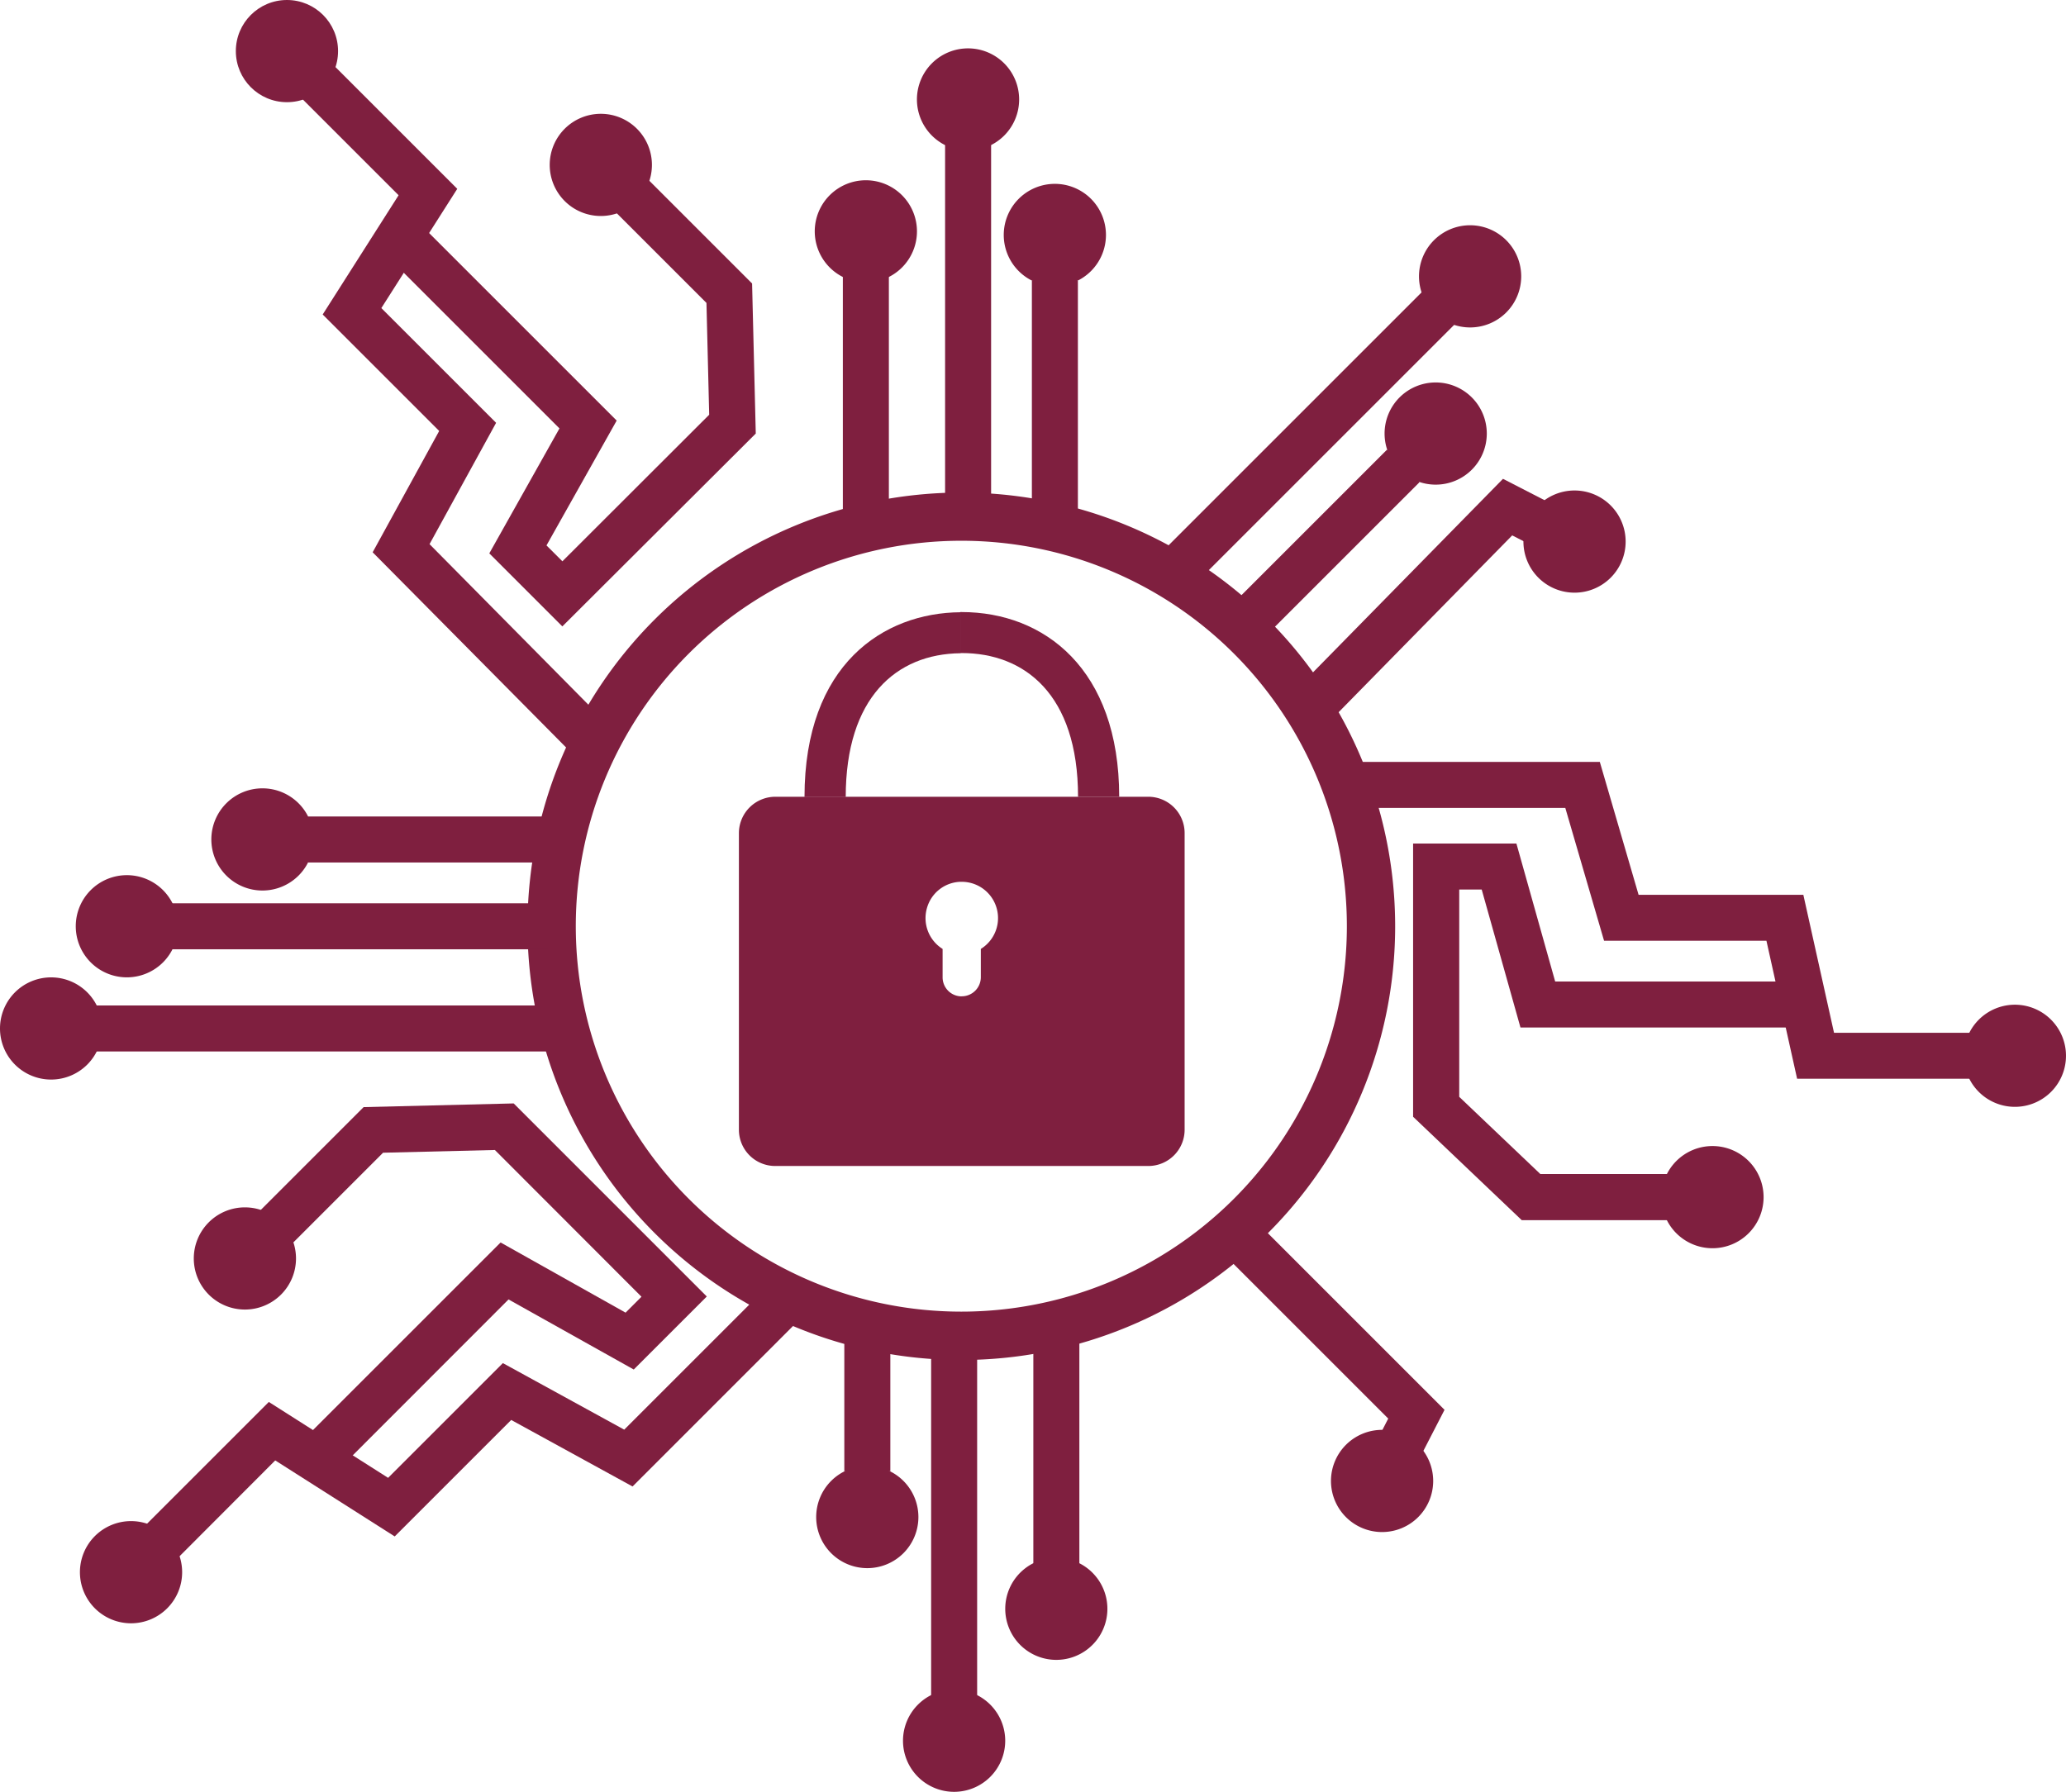 <svg id="priorityIcon2" xmlns="http://www.w3.org/2000/svg" width="68.967" height="59.829" viewBox="0 0 68.967 59.829">
  <g id="Group_56184" data-name="Group 56184" transform="translate(31.549 4.003)">
    <rect id="Rectangle_14003" data-name="Rectangle 14003" width="1.536" height="13.375" fill="#7f1f3f"/>
  </g>
  <g id="Group_56185" data-name="Group 56185" transform="translate(34.446 9.376)">
    <rect id="Rectangle_14004" data-name="Rectangle 14004" width="1.536" height="8.003" fill="#7f1f3f"/>
  </g>
  <g id="Group_56192" data-name="Group 56192" transform="translate(24.666 20.44)">
    <path id="Subtraction_7" data-name="Subtraction 7" d="M13.67,12.329H1.209A1.211,1.211,0,0,1,0,11.12V1.213A1.217,1.217,0,0,1,1.215,0H13.67a1.213,1.213,0,0,1,1.209,1.213V11.12A1.211,1.211,0,0,1,13.67,12.329ZM7.445,2.84l-.006,0H7.391a1.2,1.2,0,0,0-1.113.874A1.213,1.213,0,0,0,6.8,5.081v.945a.635.635,0,0,0,.586.637l.055,0a.638.638,0,0,0,.635-.64V5.081A1.211,1.211,0,0,0,7.445,2.84Z" transform="translate(0 6.164)" fill="#7f1f3f"/>
    <g id="Group_56191" data-name="Group 56191" transform="translate(2.19 0)">
      <g id="Group_56189" data-name="Group 56189" transform="translate(0 0.003)">
        <path id="Path_122786" data-name="Path 122786" d="M232.107,220.5v1.369c-2.146.022-3.831,1.484-3.831,4.8H226.9C226.9,222.24,229.537,220.518,232.107,220.5Z" transform="translate(-226.9 -220.5)" fill="#7f1f3f"/>
      </g>
      <g id="Group_56190" data-name="Group 56190" transform="translate(5.205)">
        <path id="Path_122787" data-name="Path 122787" d="M253.074,226.66H251.7c0-3.438-1.8-4.8-3.883-4.8h-.048v-1.369h.048C250.566,220.493,253.074,222.385,253.074,226.66Z" transform="translate(-247.774 -220.494)" fill="#7f1f3f"/>
      </g>
    </g>
  </g>
  <g id="Group_56194" data-name="Group 56194" transform="translate(17.609 16.447)">
    <g id="Group_56193" data-name="Group 56193" transform="translate(0)">
      <path id="Path_122788" data-name="Path 122788" d="M204.292,204.476a14.482,14.482,0,1,0,14.482,14.482,14.482,14.482,0,0,0-14.482-14.482Zm0,27.349a12.87,12.87,0,1,1,12.87-12.87,12.87,12.87,0,0,1-12.87,12.87Z" transform="translate(-189.81 -204.476)" fill="#7f1f3f"/>
    </g>
  </g>
  <g id="Group_56195" data-name="Group 56195" transform="translate(9.639 1.766)">
    <path id="Path_122789" data-name="Path 122789" d="M167.285,168.967l-6.644-6.706,2.221-4.051-3.889-3.889,2.534-3.982-3.666-3.666,1.086-1.086,4.538,4.538-2.534,3.982,3.831,3.831-2.222,4.051,5.83,5.895Z" transform="translate(-157.84 -145.586)" fill="#7f1f3f"/>
  </g>
  <g id="Group_56196" data-name="Group 56196" transform="translate(12.803 5.464)">
    <path id="Path_122790" data-name="Path 122790" d="M176.5,175.878l-2.438-2.439,2.342-4.172-5.876-5.876,1.086-1.086,6.7,6.7-2.343,4.169.531.53,4.9-4.894-.091-3.733-3.563-3.563,1.086-1.086,4,4,.123,5.01Z" transform="translate(-170.531 -160.426)" fill="#7f1f3f"/>
  </g>
  <g id="Group_56197" data-name="Group 56197" transform="translate(7.873 0)">
    <circle id="Ellipse_11173" data-name="Ellipse 11173" cx="1.706" cy="1.706" r="1.706" transform="translate(0 0)" fill="#7f1f3f"/>
  </g>
  <g id="Group_56198" data-name="Group 56198" transform="translate(30.608 1.615)">
    <path id="Path_122791" data-name="Path 122791" d="M245.372,146.686a1.706,1.706,0,1,1-1.706-1.706,1.706,1.706,0,0,1,1.706,1.706Z" transform="translate(-241.959 -144.98)" fill="#7f1f3f"/>
  </g>
  <g id="Group_56199" data-name="Group 56199" transform="translate(33.506 6.139)">
    <path id="Path_122792" data-name="Path 122792" d="M256.995,164.832a1.706,1.706,0,1,1-1.706-1.706A1.706,1.706,0,0,1,256.995,164.832Z" transform="translate(-253.582 -163.126)" fill="#7f1f3f"/>
  </g>
  <g id="Group_56200" data-name="Group 56200" transform="translate(38.591 9.17)">
    <rect id="Rectangle_14005" data-name="Rectangle 14005" width="13.375" height="1.536" transform="translate(0 9.456) rotate(-45)" fill="#7f1f3f"/>
  </g>
  <g id="Group_56201" data-name="Group 56201" transform="translate(40.641 15.016)">
    <rect id="Rectangle_14006" data-name="Rectangle 14006" width="8.003" height="1.536" transform="translate(0 5.658) rotate(-45)" fill="#7f1f3f"/>
  </g>
  <g id="Group_56202" data-name="Group 56202" transform="translate(47.368 7.521)">
    <path id="Path_122793" data-name="Path 122793" d="M312.1,171.59a1.706,1.706,0,1,1,0-2.413A1.706,1.706,0,0,1,312.1,171.59Z" transform="translate(-309.187 -168.677)" fill="#7f1f3f"/>
  </g>
  <g id="Group_56203" data-name="Group 56203" transform="translate(46.219 12.77)">
    <path id="Path_122794" data-name="Path 122794" d="M307.488,192.64a1.706,1.706,0,1,1,0-2.413A1.706,1.706,0,0,1,307.488,192.64Z" transform="translate(-304.575 -189.727)" fill="#7f1f3f"/>
  </g>
  <g id="Group_56204" data-name="Group 56204" transform="translate(28.136 9.237)">
    <rect id="Rectangle_14007" data-name="Rectangle 14007" width="1.536" height="8.003" fill="#7f1f3f"/>
  </g>
  <g id="Group_56205" data-name="Group 56205" transform="translate(27.197 6.019)">
    <path id="Path_122795" data-name="Path 122795" d="M231.684,164.353a1.706,1.706,0,1,1-1.706-1.706,1.706,1.706,0,0,1,1.706,1.706Z" transform="translate(-228.271 -162.647)" fill="#7f1f3f"/>
  </g>
  <g id="Group_56206" data-name="Group 56206" transform="translate(31.083 44.066)">
    <rect id="Rectangle_14008" data-name="Rectangle 14008" width="1.536" height="13.375" fill="#7f1f3f"/>
  </g>
  <g id="Group_56207" data-name="Group 56207" transform="translate(28.185 44.205)">
    <rect id="Rectangle_14009" data-name="Rectangle 14009" width="1.536" height="4.92" fill="#7f1f3f"/>
  </g>
  <g id="Group_56208" data-name="Group 56208" transform="translate(30.144 56.417)">
    <path id="Path_122796" data-name="Path 122796" d="M240.092,366.517a1.706,1.706,0,1,1,1.705,1.707,1.706,1.706,0,0,1-1.705-1.707Z" transform="translate(-240.092 -364.811)" fill="#7f1f3f"/>
  </g>
  <g id="Group_56209" data-name="Group 56209" transform="translate(27.246 48.949)">
    <path id="Path_122797" data-name="Path 122797" d="M228.47,336.563a1.706,1.706,0,1,1,1.706,1.706A1.706,1.706,0,0,1,228.47,336.563Z" transform="translate(-228.47 -334.857)" fill="#7f1f3f"/>
  </g>
  <g id="Group_56210" data-name="Group 56210" transform="translate(34.495 44.205)">
    <rect id="Rectangle_14010" data-name="Rectangle 14010" width="1.536" height="8.003" fill="#7f1f3f"/>
  </g>
  <g id="Group_56211" data-name="Group 56211" transform="translate(33.557 52.012)">
    <path id="Path_122798" data-name="Path 122798" d="M253.78,348.852a1.705,1.705,0,1,1,.5,1.207,1.706,1.706,0,0,1-.5-1.207Z" transform="translate(-253.78 -347.146)" fill="#7f1f3f"/>
  </g>
  <g id="Group_56212" data-name="Group 56212" transform="translate(4.917 30.161)">
    <rect id="Rectangle_14011" data-name="Rectangle 14011" width="13.375" height="1.536" fill="#7f1f3f"/>
  </g>
  <g id="Group_56213" data-name="Group 56213" transform="translate(10.289 27.263)">
    <rect id="Rectangle_14012" data-name="Rectangle 14012" width="8.003" height="1.536" fill="#7f1f3f"/>
  </g>
  <g id="Group_56214" data-name="Group 56214" transform="translate(2.529 29.222)">
    <path id="Path_122799" data-name="Path 122799" d="M131.02,255.724a1.706,1.706,0,1,1-1.705,1.706,1.706,1.706,0,0,1,1.705-1.706Z" transform="translate(-129.315 -255.724)" fill="#7f1f3f"/>
  </g>
  <g id="Group_56215" data-name="Group 56215" transform="translate(7.055 26.323)">
    <path id="Path_122800" data-name="Path 122800" d="M149.169,244.1a1.706,1.706,0,1,1-1.706,1.706,1.706,1.706,0,0,1,1.706-1.706Z" transform="translate(-147.463 -244.1)" fill="#7f1f3f"/>
  </g>
  <g id="Group_56216" data-name="Group 56216" transform="translate(3.217 33.573)">
    <rect id="Rectangle_14013" data-name="Rectangle 14013" width="15.074" height="1.536" fill="#7f1f3f"/>
  </g>
  <g id="Group_56217" data-name="Group 56217" transform="translate(0 32.635)">
    <path id="Path_122801" data-name="Path 122801" d="M120.878,269.414a1.706,1.706,0,1,1-1.706,1.706,1.706,1.706,0,0,1,1.706-1.706Z" transform="translate(-119.172 -269.414)" fill="#7f1f3f"/>
  </g>
  <g id="Group_56218" data-name="Group 56218" transform="translate(18.35 3.8)">
    <path id="Path_122802" data-name="Path 122802" d="M195.691,154.245a1.706,1.706,0,1,1-2.413,0A1.706,1.706,0,0,1,195.691,154.245Z" transform="translate(-192.778 -153.745)" fill="#7f1f3f"/>
  </g>
  <g id="Group_56219" data-name="Group 56219" transform="translate(4.436 42.646)">
    <path id="Path_122803" data-name="Path 122803" d="M138.05,319.36l-1.086-1.086,4.538-4.538,3.982,2.534,3.831-3.831,4.051,2.222,5.091-5.091,1.474.7-6.287,6.288-4.051-2.221-3.889,3.889-3.988-2.538Z" transform="translate(-136.964 -309.57)" fill="#7f1f3f"/>
  </g>
  <g id="Group_56220" data-name="Group 56220" transform="translate(8.137 36.854)">
    <path id="Path_122804" data-name="Path 122804" d="M154.767,298.757l-1.086-1.086,6.7-6.7,4.172,2.343.531-.531-4.894-4.9-3.733.091-3.563,3.563-1.086-1.086,4-4,5.01-.123,6.446,6.447-2.438,2.438-4.18-2.34Z" transform="translate(-151.807 -286.338)" fill="#7f1f3f"/>
  </g>
  <g id="Group_56221" data-name="Group 56221" transform="translate(2.669 50.79)">
    <path id="Path_122805" data-name="Path 122805" d="M130.377,342.741a1.706,1.706,0,1,1,0,2.413A1.706,1.706,0,0,1,130.377,342.741Z" transform="translate(-129.878 -342.241)" fill="#7f1f3f"/>
  </g>
  <g id="Group_56222" data-name="Group 56222" transform="translate(6.469 40.314)">
    <path id="Path_122806" data-name="Path 122806" d="M145.622,300.717a1.706,1.706,0,1,1,0,2.413A1.706,1.706,0,0,1,145.622,300.717Z" transform="translate(-145.122 -300.217)" fill="#7f1f3f"/>
  </g>
  <g id="Group_56227" data-name="Group 56227" transform="translate(44.512 25.442)">
    <g id="Group_56223" data-name="Group 56223" transform="translate(0 0)">
      <path id="Path_122807" data-name="Path 122807" d="M319.623,251.132h-6.417l-1.024-4.607h-5.42l-1.294-4.436h-7.742v-1.536h8.894l1.294,4.437h5.5l1.024,4.607h5.185Z" transform="translate(-297.727 -240.554)" fill="#7f1f3f"/>
    </g>
    <g id="Group_56224" data-name="Group 56224" transform="translate(2.66 2.725)">
      <path id="Path_122808" data-name="Path 122808" d="M317.691,264.075h-5.656l-3.627-3.453V251.5h3.449l1.294,4.607h8.315v1.535h-9.474l-1.294-4.607h-.75v6.922l2.706,2.576h5.039Z" transform="translate(-308.408 -251.5)" fill="#7f1f3f"/>
    </g>
    <g id="Group_56225" data-name="Group 56225" transform="translate(21.042 8.103)">
      <path id="Path_122809" data-name="Path 122809" d="M383.846,276.476a1.705,1.705,0,1,1,1.207-.5A1.706,1.706,0,0,1,383.846,276.476Z" transform="translate(-382.139 -273.063)" fill="#7f1f3f"/>
    </g>
    <g id="Group_56226" data-name="Group 56226" transform="translate(10.948 12.824)">
      <path id="Path_122810" data-name="Path 122810" d="M343.35,295.413a1.706,1.706,0,1,1,1.706-1.706A1.706,1.706,0,0,1,343.35,295.413Z" transform="translate(-341.644 -292)" fill="#7f1f3f"/>
    </g>
  </g>
  <g id="Group_56228" data-name="Group 56228" transform="translate(43.315 15.988)">
    <path id="Path_122811" data-name="Path 122811" d="M294.024,210.726l-1.1-1.081,6.862-6.992,2.734,1.407-.7,1.366-1.727-.884Z" transform="translate(-292.928 -202.653)" fill="#7f1f3f"/>
  </g>
  <g id="Group_56229" data-name="Group 56229" transform="translate(50.854 16.377)">
    <path id="Path_122812" data-name="Path 122812" d="M326.081,207.107a1.706,1.706,0,1,1,0-2.413A1.706,1.706,0,0,1,326.081,207.107Z" transform="translate(-323.168 -204.194)" fill="#7f1f3f"/>
  </g>
  <g id="Group_56230" data-name="Group 56230" transform="translate(40.644 40.583)">
    <path id="Path_122813" data-name="Path 122813" d="M288.374,310.5l-1.366-.7.891-1.733-5.7-5.7,1.086-1.086,6.493,6.494Z" transform="translate(-282.201 -301.283)" fill="#7f1f3f"/>
  </g>
  <g id="Group_56231" data-name="Group 56231" transform="translate(44.43 47.743)">
    <path id="Path_122814" data-name="Path 122814" d="M297.891,332.933a1.706,1.706,0,1,1,2.413,0A1.706,1.706,0,0,1,297.891,332.933Z" transform="translate(-297.391 -330.02)" fill="#7f1f3f"/>
  </g>
</svg>
